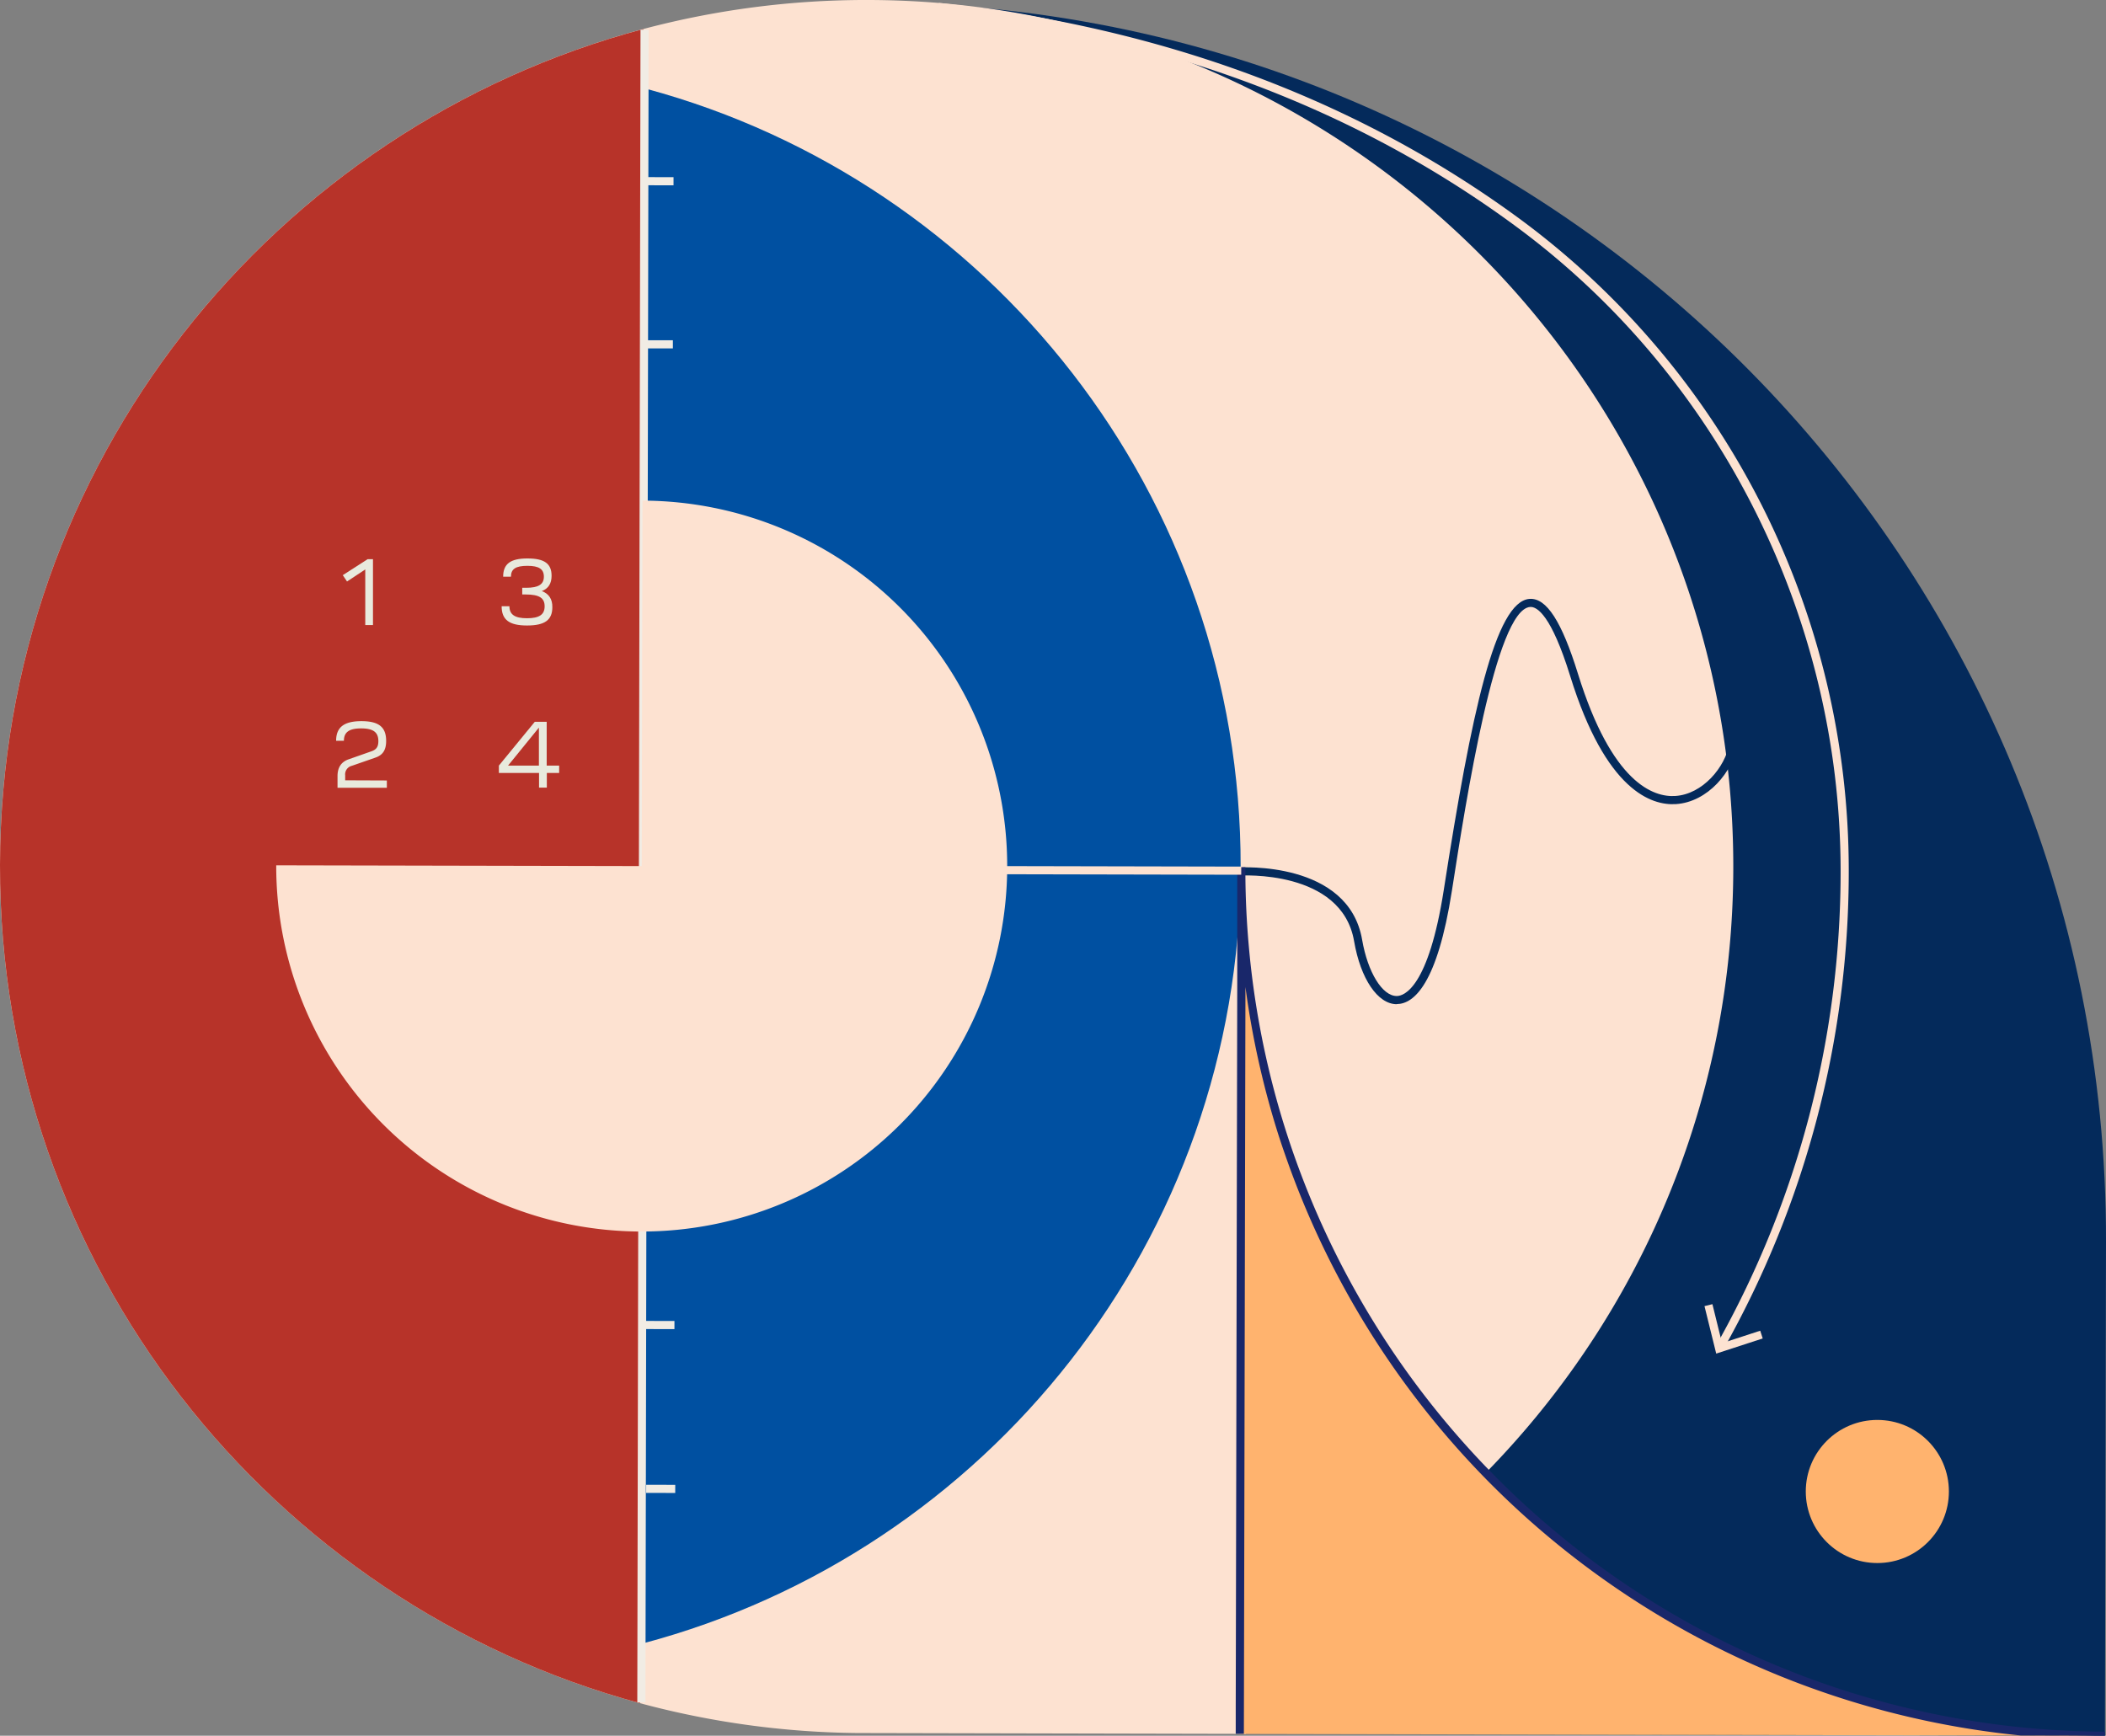 <?xml version="1.0" encoding="UTF-8"?> <svg xmlns="http://www.w3.org/2000/svg" viewBox="0 0 775.76 639.44"><rect x="0" y="0" width="775.76" height="639.44" fill="#808080" stroke="none"/> <defs> <style>.cls-1{fill:#042a5b;}.cls-2{fill:#b73329;}.cls-3{fill:#fde2d1;}.cls-4{fill:#0050a1;}.cls-5{fill:none;}.cls-6{fill:#ffb36e;}.cls-7{fill:#19276a;}.cls-8{fill:#f1ece4;}.cls-9{fill:#e8eadd;}</style> </defs> <title>logo</title> <g id="Слой_2" data-name="Слой 2"> <g id="Слой_1-2" data-name="Слой 1"> <path class="cls-1" d="M775.76,457.37l-.39,180.57v1.5h-1l-30.12-.09L459,638.48h-1.82l-.57-2.68-1.49-6.93-7.81-36.45L419.57,463.19l-.07-.34-4.13-19.28-26-121.45-.64-3L337.77,81.45l0-.23L320.32,1l3.82,0C574.44,3.6,776.29,206.58,775.76,457.37Z"></path> <path class="cls-2" d="M181.36,591.85l289.29.61.61-289.29C439.72,464.33,337.52,555,181.36,591.85Z"></path> <path class="cls-3" d="M638.47,319.91C638.84,143.6,496.22.37,319.91,0A319.89,319.89,0,0,0,237,10.68C100.82,46.89.31,170.91,0,318.56s99.67,272.1,235.73,308.88a319.64,319.64,0,0,0,80,11v0l143.21.31.07-32.46C565.05,554.59,638.2,445.85,638.47,319.91Z"></path> <path class="cls-3" d="M635.1,496.57l-2.61-1.47A355,355,0,0,0,678,321.79v-1.46c-.17-93.24-44.86-181.79-119.52-236.87-59.41-43.83-131-70.53-212.93-79.38l.32-3C428.33,10,500.46,36.9,560.3,81A298.14,298.14,0,0,1,681,320.33v1.46A357.92,357.92,0,0,1,635.1,496.57Z"></path> <polygon class="cls-3" points="649.31 493.08 648.39 490.23 634.32 494.81 630.78 480.45 627.86 481.17 632.18 498.66 649.31 493.08"></polygon> <path class="cls-1" d="M514.5,369.94c-7,0-13.32-9.31-15.71-23.22-4.57-26.57-41.91-24.18-42.28-24.15l-.22-3c.4,0,40.43-2.59,45.46,26.64,2.07,12,7.43,20.72,12.75,20.72h0c2.64,0,11.69-2.91,17.35-39.23,10.19-65.42,19-106.15,31.56-107.07,6.23-.46,11.88,8.32,17.85,27.6,12.51,40.38,27.85,45.54,35.88,45,10-.64,18.37-10.54,19.91-19.38l2.95.52c-1.73,9.92-10.89,21.1-22.67,21.86-8.91.57-25.82-4.8-38.93-47.15-7-22.6-12.28-25.67-14.77-25.48-12.67.92-23.57,70.9-28.81,104.53-5.37,34.44-14,41.72-20.3,41.77Z"></path> <path class="cls-2" d="M237,10.68l-1.3,616.76C99.67,590.66-.31,466.21,0,318.56S100.82,46.89,237,10.68Z"></path> <path class="cls-4" d="M236.91,605.4l1.21-572.67C364.46,66.88,457.29,182.43,457,319.53S363.39,571.78,236.91,605.4Z"></path> <path class="cls-5" d="M236.66,605.4l1.21-572.67C364.2,66.88,457,182.43,456.75,319.53S363.14,571.78,236.66,605.4Z"></path> <path class="cls-6" d="M775.37,639.44h-1l-29.82-.07L459,638.77h-2.4v-3l.09-43.36.49-235,.07-34.85v-2.33c0,.78,0,1.55,0,2.33q.11,15,1.58,29.69A318.91,318.91,0,0,0,775.37,639.44Z"></path> <path class="cls-7" d="M775.37,637.94A317.76,317.76,0,0,1,471,407.77h0A316,316,0,0,1,460,348.48h0q-1.16-12.87-1.25-26c0-1,0-2,0-3h-3v2.74l0,22v3l0,14.6h0l-.48,230.59-.08,36.43,0,9.9h3v-.29l.1-46,.48-228.83A318.82,318.82,0,0,0,471,418.34h0q1.14,3.54,2.36,7a320.35,320.35,0,0,0,270.93,214l.3,0,29.82.07h1Z"></path> <rect class="cls-8" x="-71.26" y="317.56" width="616.23" height="3" transform="translate(-82.67 555.29) rotate(-89.89)"></rect> <rect class="cls-8" x="241.24" y="61.4" width="3" height="10.71" transform="translate(175.48 309.36) rotate(-89.88)"></rect> <rect class="cls-8" x="241.52" y="121.77" width="3" height="10.71" transform="matrix(0, -1, 1, 0, 115.38, 369.87)"></rect> <rect class="cls-8" x="241.58" y="482.77" width="3" height="10.71" transform="translate(-245.55 730.19) rotate(-89.88)"></rect> <rect class="cls-8" x="241.87" y="543.14" width="3" height="10.71" transform="translate(-305.63 790.71) rotate(-89.88)"></rect> <rect class="cls-3" x="408.77" y="273.7" width="3" height="93.92" transform="translate(88.74 730.25) rotate(-89.88)"></rect> <circle class="cls-6" cx="691.53" cy="549.46" r="26.36"></circle> <path class="cls-9" d="M135.42,206l-9.15,5.89,1.56,2.33,6.72-4.44v20.48h2.84V206Z"></path> <path class="cls-9" d="M127.15,287.46v-1.84a3.24,3.24,0,0,1,2.46-3.5l8.63-3c2.77-.94,4-2.81,4-6.17,0-5.13-2.74-7.28-9.11-7.28s-9.32,2.22-9.32,7.24h2.87c0-3.19,1.94-4.57,6.35-4.57s6.34,1.38,6.34,4.68c0,2.08-.7,3.05-2.39,3.7l-8.53,3c-2.74.94-4.12,3-4.12,6.2v4.3H142.5v-2.7Z"></path> <path class="cls-9" d="M199.58,217.75c2.39-.9,3.6-2.77,3.6-5.61,0-4.54-2.66-6.41-8.9-6.41s-8.94,2-8.94,6.72h2.87c0-2.87,1.81-4,6.07-4s6.06,1.21,6.06,4-1.94,4.09-6.55,4.09h-1.42V219h1.25c5,0,7,1.28,7,4.36s-2,4.4-6.49,4.4-6.48-1.35-6.48-4.43h-2.87c0,5,2.81,7.1,9.35,7.1s9.33-2,9.33-6.76C203.5,220.7,202.18,218.72,199.58,217.75Z"></path> <path class="cls-9" d="M201.38,282.05V265.9H197l-13.24,16.15v2.7h14.8v5.41h2.87v-5.41h4.54v-2.7Zm-2.87,0H187.14l11.37-14Z"></path> <path class="cls-3" d="M101.75,318.78A134.63,134.63,0,1,0,236.67,184.43l-.29,134.63Z"></path> </g> </g> </svg> 